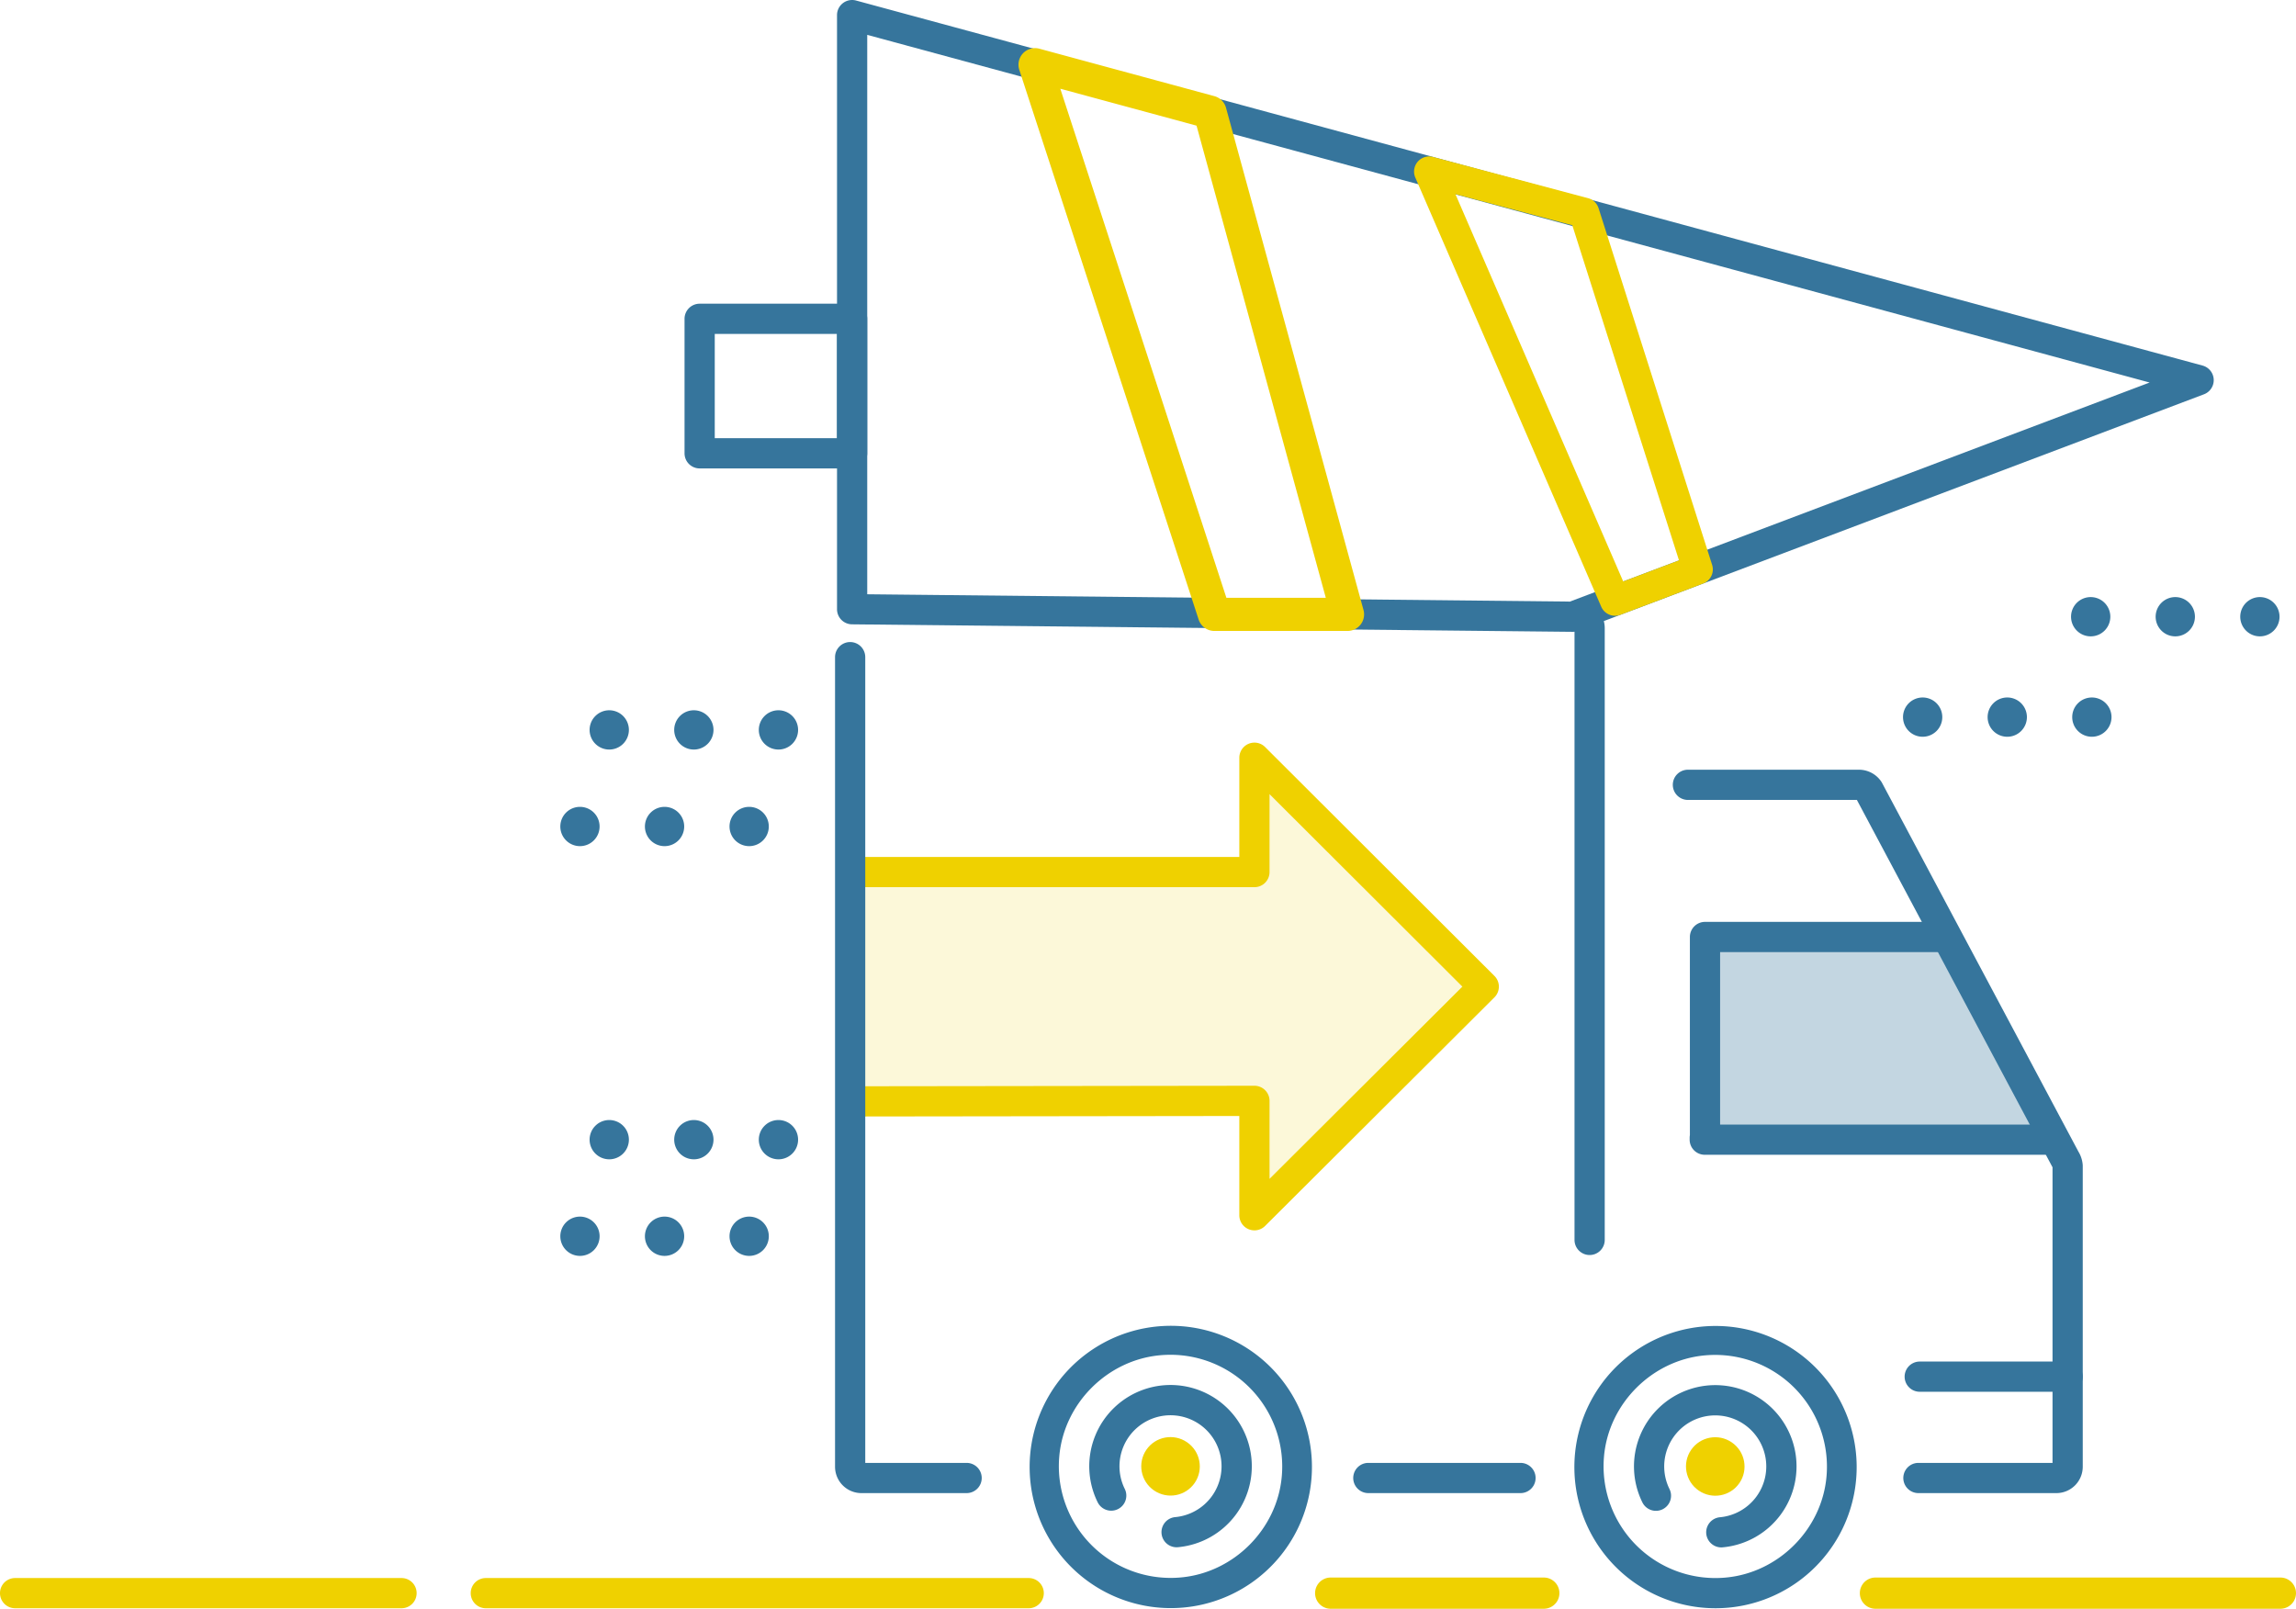 <svg xmlns="http://www.w3.org/2000/svg" id="ec1210f2-1f9b-4692-9245-d557f9203b54" data-name="Line stroke cut Ex" width="1108.619" height="776.799" viewBox="0 0 1108.619 776.799"><polygon points="605.698 586.796 605.7 531.566 410.684 531.811 410.684 421.085 605.698 421.085 605.7 365.876 715.293 476.405 605.698 586.796" style="fill:#efd100;isolation:isolate;opacity:0.15"></polygon><path d="M605.696,594.091a7.295,7.295,0,0,1-7.293-7.295l.002-47.926-185.174.236h-.009a7.295,7.295,0,0,1-.009-14.59l192.478-.245h.01a7.295,7.295,0,0,1,7.295,7.295l-.002,37.657,93.113-92.822-93.112-92.939-.001,37.621a7.296,7.296,0,0,1-7.295,7.295H413.222a7.295,7.295,0,0,1,0-14.59H598.404l.001-47.914a7.295,7.295,0,0,1,12.448-5.163L721.589,471.241a7.294,7.294,0,0,1-.003,10.329L610.849,591.962A7.295,7.295,0,0,1,605.696,594.091Z" style="fill:#efd100"></path><path d="M987.974,550.299H823.139v-.891a.114.114,0,0,1,.117.117V452.434H938.668" style="fill:#36759c;opacity:0.3"></path><path d="M987.974,557.594H823.139a7.296,7.296,0,0,1-7.295-7.295v-.892a7.327,7.327,0,0,1,.117-1.31V452.435a7.296,7.296,0,0,1,7.295-7.295H938.667a7.295,7.295,0,1,1,0,14.59H830.551v83.274H987.974a7.295,7.295,0,1,1,0,14.59Z" style="fill:#36759c"></path><path d="M998.356,672.027H926.943a7.295,7.295,0,1,1,0-14.59h71.412a7.295,7.295,0,0,1,0,14.59Z" style="fill:#36759c"></path><path d="M992.925,720.959H926.306a7.295,7.295,0,1,1,0-14.59h64.755V563.593c-.092-.144-.154-.245-.24-.406l-94.226-176.934H815.094a7.295,7.295,0,1,1,0-14.589h82.559a13.027,13.027,0,0,1,10.71,5.728q.202.302.373.623l94.845,178.097a14.508,14.508,0,0,1,2.04,6.217q.029.327.029.655V708.24A12.737,12.737,0,0,1,992.925,720.959Z" style="fill:#36759c"></path><path d="M734.168,720.959H660.699a7.295,7.295,0,0,1,0-14.59H734.168a7.295,7.295,0,0,1,0,14.59Z" style="fill:#36759c"></path><path d="M565.253,776.49a68.156,68.156,0,1,1,6.168-.274Q568.329,776.49,565.253,776.49Zm-.142-122.32q-2.423,0-4.863.216C534.721,656.657,513.755,677.6,511.48,703.1a53.967,53.967,0,0,0,58.648,58.584c25.528-2.272,46.495-23.215,48.77-48.715h0a53.956,53.956,0,0,0-53.786-58.8Z" style="fill:#36759c"></path><ellipse cx="565.188" cy="708.034" rx="14.109" ry="14.147" transform="translate(-338.36 774.002) rotate(-55.577)" style="fill:#efd100"></ellipse><ellipse cx="828.21" cy="708.099" rx="14.109" ry="14.147" transform="translate(-224.077 990.994) rotate(-55.577)" style="fill:#efd100"></ellipse><path d="M366.389,352.44a9.487,9.487,0,0,1,9.48-9.48h0a9.489,9.489,0,0,1,9.49,9.48h0a9.491,9.491,0,0,1-9.49,9.49h0A9.489,9.489,0,0,1,366.389,352.44Zm-40.85,0a9.487,9.487,0,0,1,9.48-9.48h0a9.489,9.489,0,0,1,9.49,9.48h0a9.491,9.491,0,0,1-9.49,9.49h0A9.489,9.489,0,0,1,325.54,352.44Zm-40.85,0a9.487,9.487,0,0,1,9.48-9.48h0a9.489,9.489,0,0,1,9.49,9.48h0a9.491,9.491,0,0,1-9.49,9.49h0A9.489,9.489,0,0,1,284.69,352.44Z" style="fill:#36759c"></path><path d="M352.25,399.079a9.474,9.474,0,0,1,9.48-9.479h0a9.474,9.474,0,0,1,9.48,9.479h0a9.483,9.483,0,0,1-9.48,9.49h0A9.483,9.483,0,0,1,352.25,399.079Zm-40.85,0a9.474,9.474,0,0,1,9.48-9.479h0a9.474,9.474,0,0,1,9.48,9.479h0a9.483,9.483,0,0,1-9.48,9.49h0A9.483,9.483,0,0,1,311.399,399.079Zm-40.85,0a9.474,9.474,0,0,1,9.48-9.479h0a9.474,9.474,0,0,1,9.48,9.479h0a9.483,9.483,0,0,1-9.48,9.49h0A9.483,9.483,0,0,1,270.549,399.079Z" style="fill:#36759c"></path><path d="M366.389,550.299a9.481,9.481,0,0,1,9.48-9.48h0a9.483,9.483,0,0,1,9.49,9.48h0a9.483,9.483,0,0,1-9.49,9.48h0A9.481,9.481,0,0,1,366.389,550.299Zm-40.85,0a9.481,9.481,0,0,1,9.48-9.48h0a9.483,9.483,0,0,1,9.49,9.48h0a9.483,9.483,0,0,1-9.49,9.48h0A9.481,9.481,0,0,1,325.54,550.299Zm-40.85,0a9.481,9.481,0,0,1,9.48-9.48h0a9.483,9.483,0,0,1,9.49,9.48h0a9.483,9.483,0,0,1-9.49,9.48h0A9.481,9.481,0,0,1,284.69,550.299Z" style="fill:#36759c"></path><path d="M352.25,596.94a9.483,9.483,0,0,1,9.48-9.49h0a9.492,9.492,0,0,1,9.49,9.49h0a9.489,9.489,0,0,1-9.49,9.48h0A9.481,9.481,0,0,1,352.25,596.94Zm-40.85,0a9.483,9.483,0,0,1,9.48-9.49h0a9.483,9.483,0,0,1,9.48,9.49h0a9.481,9.481,0,0,1-9.48,9.48h0A9.481,9.481,0,0,1,311.399,596.94Zm-40.85,0a9.483,9.483,0,0,1,9.48-9.49h0a9.492,9.492,0,0,1,9.49,9.49h0a9.489,9.489,0,0,1-9.49,9.48h0A9.481,9.481,0,0,1,270.549,596.94Z" style="fill:#36759c"></path><path d="M1000.569,346.269a9.481,9.481,0,0,1,9.48-9.48h0a9.483,9.483,0,0,1,9.489,9.48h0a9.483,9.483,0,0,1-9.489,9.48h0A9.481,9.481,0,0,1,1000.569,346.269Zm-40.85,0a9.474,9.474,0,0,1,9.48-9.48h0a9.483,9.483,0,0,1,9.49,9.48h0a9.483,9.483,0,0,1-9.49,9.48h0A9.474,9.474,0,0,1,959.72,346.269Zm-40.851,0a9.475,9.475,0,0,1,9.48-9.48h0a9.474,9.474,0,0,1,9.48,9.48h0a9.474,9.474,0,0,1-9.48,9.48h0A9.475,9.475,0,0,1,918.869,346.269Z" style="fill:#36759c"></path><path d="M1081.699,297.789a9.483,9.483,0,0,1,9.49-9.48h0a9.481,9.481,0,0,1,9.479,9.48h0a9.481,9.481,0,0,1-9.479,9.48h0A9.483,9.483,0,0,1,1081.699,297.789Zm-40.85,0a9.483,9.483,0,0,1,9.49-9.48h0a9.481,9.481,0,0,1,9.48,9.48h0a9.481,9.481,0,0,1-9.48,9.48h0A9.483,9.483,0,0,1,1040.85,297.789Zm-40.851,0a9.483,9.483,0,0,1,9.49-9.48h0a9.475,9.475,0,0,1,9.48,9.48h0a9.475,9.475,0,0,1-9.48,9.48h0A9.483,9.483,0,0,1,999.999,297.789Z" style="fill:#36759c"></path><path d="M828.276,776.555a68.151,68.151,0,1,1,6.167-.274Q831.351,776.556,828.276,776.555Zm-.145-122.321q-2.421,0-4.862.216c-25.527,2.273-46.493,23.217-48.769,48.716a53.967,53.967,0,0,0,58.648,58.584c25.527-2.273,46.493-23.217,48.769-48.716h0a53.956,53.956,0,0,0-53.786-58.8Z" style="fill:#36759c"></path><path d="M831.115,747.176a7.295,7.295,0,0,1-.638-14.561,24.642,24.642,0,1,0-24.374-13.633,7.294,7.294,0,1,1-13.068,6.484,39.244,39.244,0,1,1,38.735,21.68Q831.441,747.176,831.115,747.176Z" style="fill:#36759c"></path><path d="M568.094,747.111a7.295,7.295,0,0,1-.639-14.56,24.643,24.643,0,1,0-24.373-13.634,7.294,7.294,0,1,1-13.068,6.484A39.243,39.243,0,1,1,568.75,747.082Q568.419,747.112,568.094,747.111Z" style="fill:#36759c"></path><path d="M466.726,720.959H415.924a12.736,12.736,0,0,1-12.725-12.72V317.23a7.295,7.295,0,0,1,14.589,0v389.14h48.938a7.295,7.295,0,0,1,0,14.59Z" style="fill:#36759c"></path><path d="M767.548,605.999a7.296,7.296,0,0,1-7.295-7.295V304.843a7.296,7.296,0,0,1,1.865-14.349,12.736,12.736,0,0,1,12.725,12.719V598.704A7.296,7.296,0,0,1,767.548,605.999Z" style="fill:#36759c"></path><path d="M496.705,776.559H234.578a7.295,7.295,0,0,1,0-14.59h262.127a7.295,7.295,0,0,1,0,14.59Z" style="fill:#efd100"></path><path d="M193.878,776.559H7.294a7.295,7.295,0,0,1,0-14.59H193.878a7.295,7.295,0,0,1,0,14.59Z" style="fill:#efd100"></path><path d="M745.424,776.799H642.519a7.535,7.535,0,1,1,0-15.07H745.424a7.535,7.535,0,1,1,0,15.07Z" style="fill:#efd100"></path><path d="M1101.084,776.799H905.557a7.535,7.535,0,0,1,0-15.07H1101.084a7.535,7.535,0,0,1,0,15.07Z" style="fill:#efd100"></path><path d="M759.32,305.083h-.076l-347.873-3.621a7.294,7.294,0,0,1-7.218-7.294V7.295a7.294,7.294,0,0,1,9.203-7.04l650.155,176.269a7.295,7.295,0,0,1,.669,13.864L761.898,304.613A7.29,7.29,0,0,1,759.32,305.083ZM418.741,286.949,758.024,290.48,1037.94,184.707,418.741,16.83Z" style="fill:#36759c"></path><path d="M650.648,304.658h-64.29a8,8,0,0,1-7.605-5.519L492.163,33.721a8,8,0,0,1,9.699-10.202L586.352,46.426a7.998,7.998,0,0,1,5.622,5.609l66.389,242.511a7.999,7.999,0,0,1-7.716,10.112Zm-58.485-16h48.001L577.75,60.672,511.966,42.836Z" style="fill:#efd100"></path><path d="M779.836,297.334a7.295,7.295,0,0,1-6.695-4.397L683.379,85.735a7.295,7.295,0,0,1,8.568-9.95L766.791,95.688a7.297,7.297,0,0,1,5.076,4.837l54.827,172.218a7.296,7.296,0,0,1-4.373,9.037l-39.909,15.081A7.272,7.272,0,0,1,779.836,297.334ZM702.753,93.755l81.01,187,26.932-10.177L759.178,108.76Z" style="fill:#efd100"></path><path d="M411.447,226.181H337.824a7.294,7.294,0,0,1-7.294-7.295V153.942a7.294,7.294,0,0,1,7.294-7.294h73.623a7.294,7.294,0,0,1,7.294,7.294v64.945A7.294,7.294,0,0,1,411.447,226.181Zm-66.328-14.589h59.034V161.236H345.119Z" style="fill:#36759c"></path></svg>
